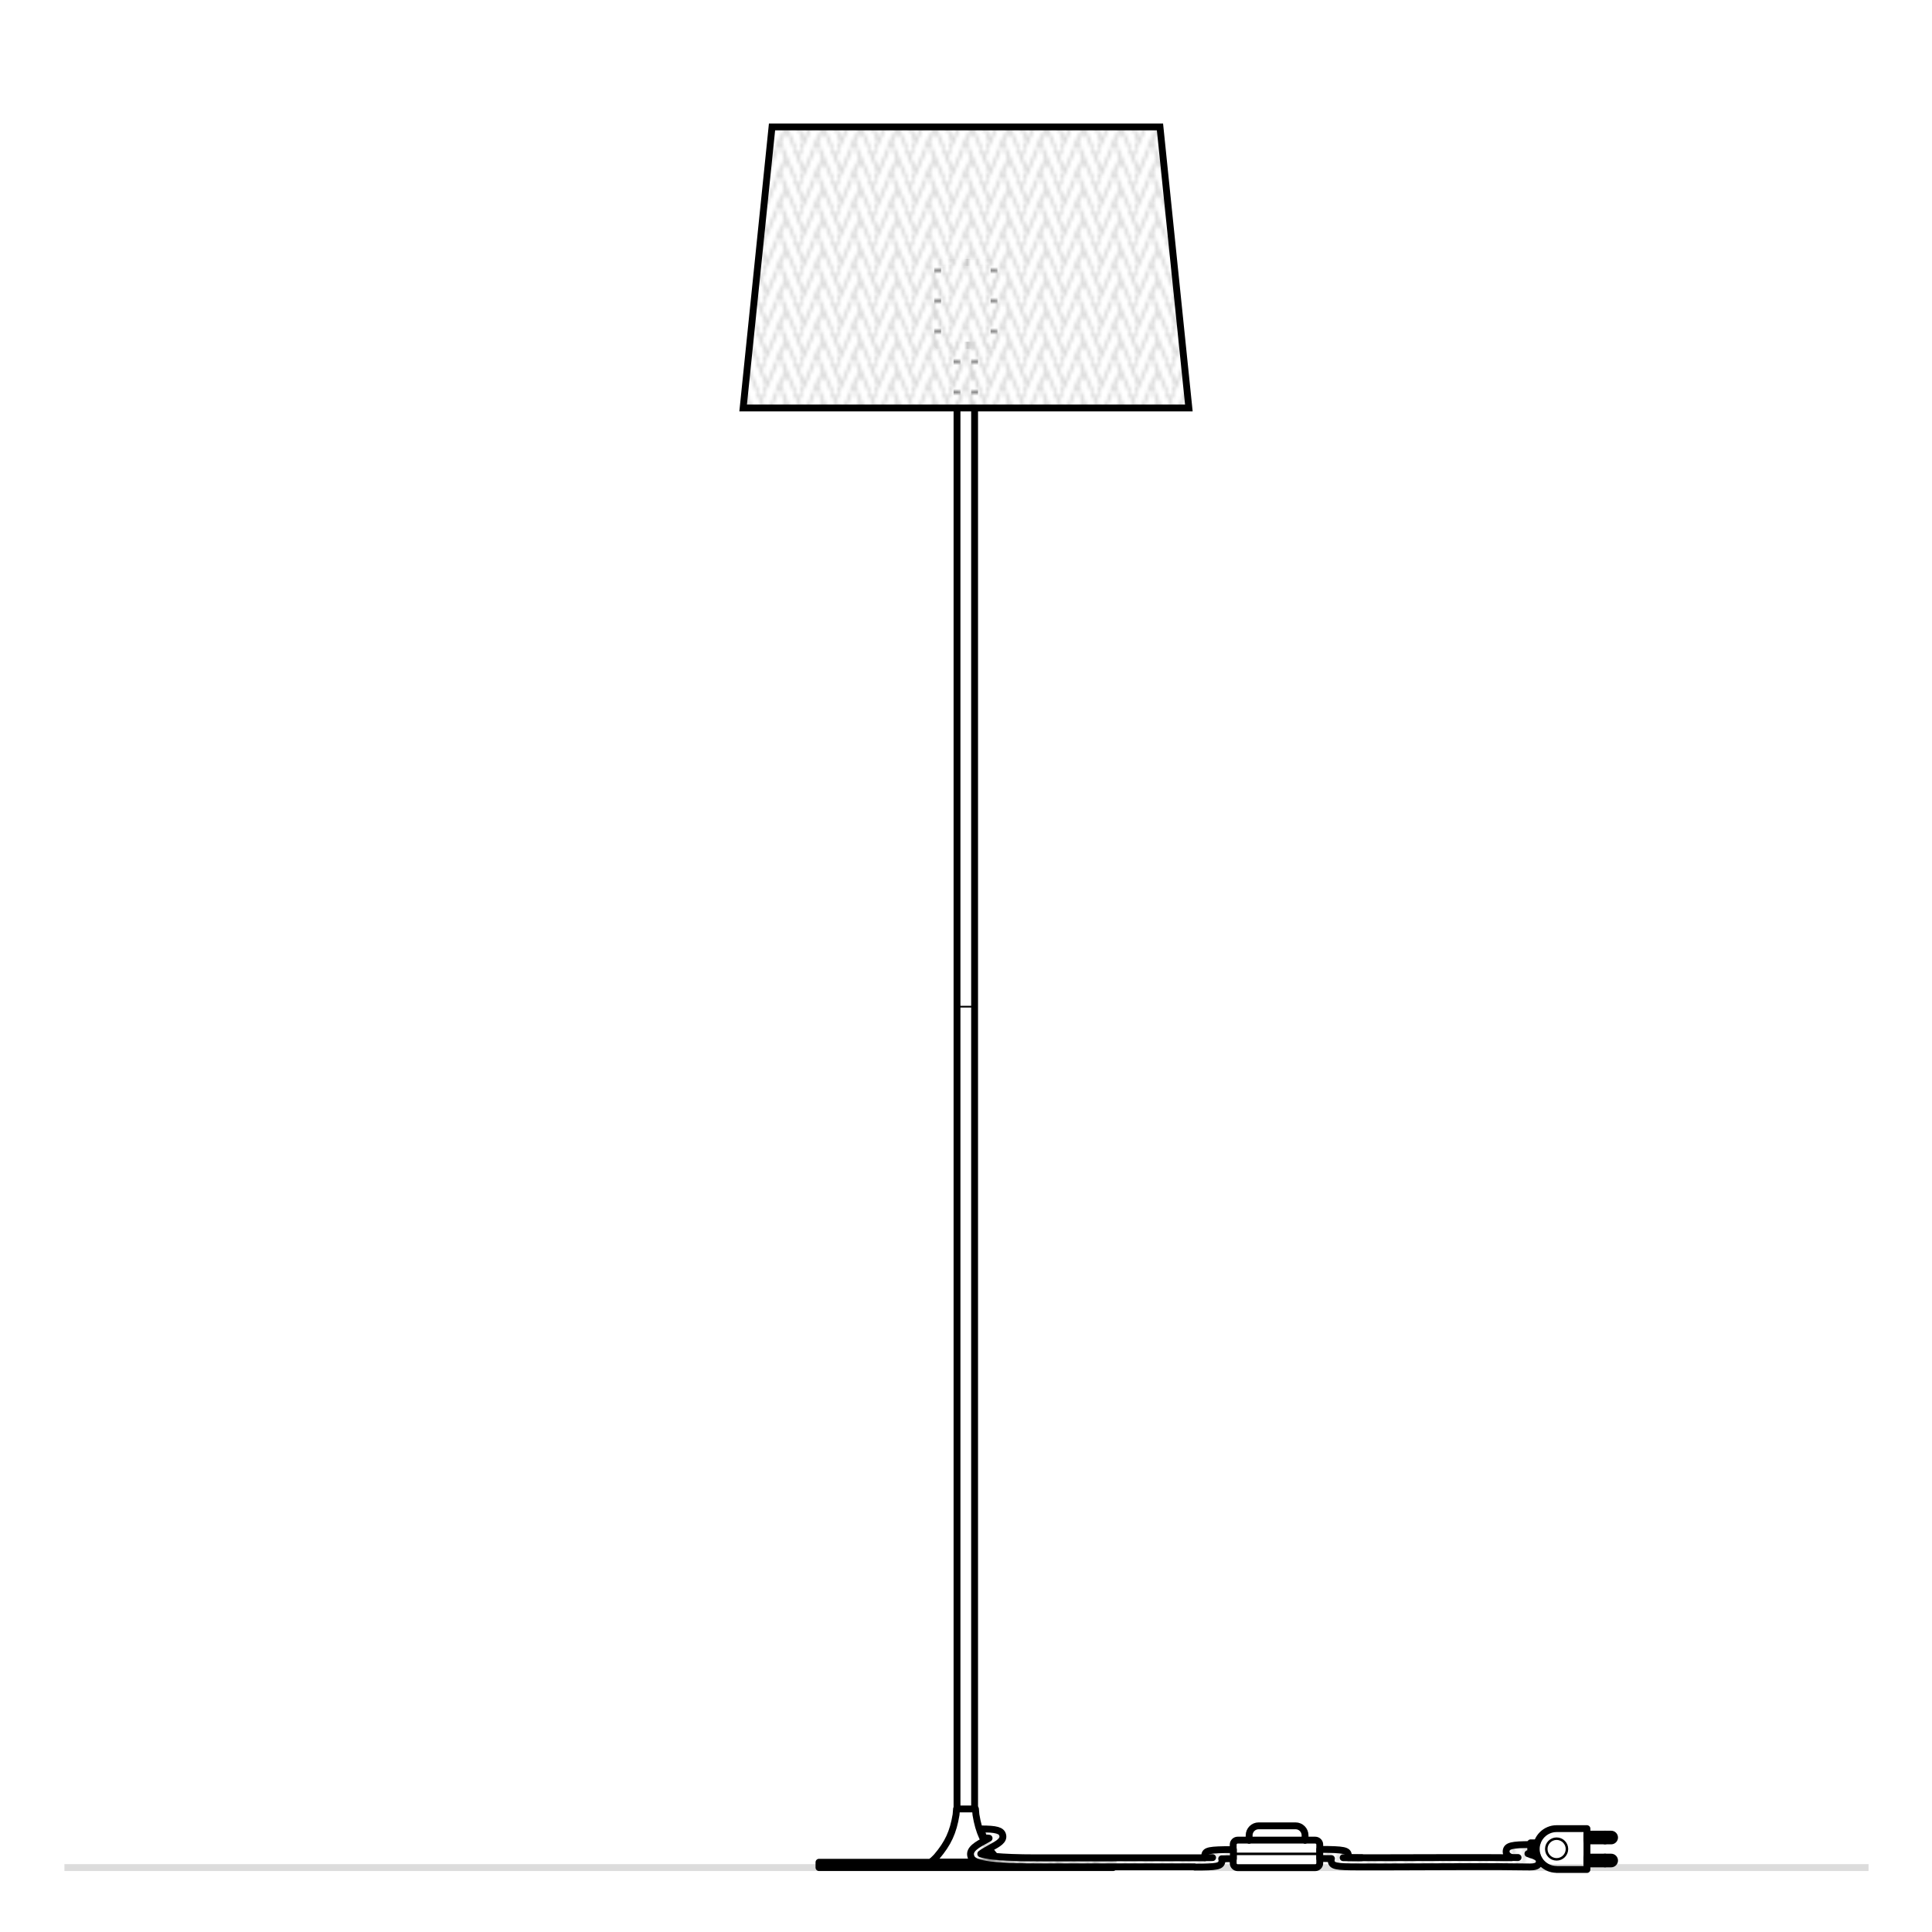 <?xml version="1.0" encoding="UTF-8"?>
<svg id="Livello_1" data-name="Livello 1" xmlns="http://www.w3.org/2000/svg" xmlns:xlink="http://www.w3.org/1999/xlink" viewBox="0 0 200 200">
  <defs>
    <style>
      .cls-1, .cls-2, .cls-3, .cls-4, .cls-5 {
        fill: none;
      }

      .cls-6, .cls-7 {
        fill: url(#Nuovo_pattern);
      }

      .cls-6, .cls-7, .cls-2, .cls-3, .cls-8, .cls-9, .cls-5, .cls-10 {
        stroke: #000;
      }

      .cls-6, .cls-7, .cls-2, .cls-3, .cls-11, .cls-5, .cls-10 {
        stroke-linejoin: round;
      }

      .cls-6, .cls-7, .cls-8, .cls-5 {
        stroke-width: .71px;
      }

      .cls-7, .cls-2, .cls-3, .cls-11, .cls-5, .cls-10 {
        stroke-linecap: round;
      }

      .cls-2 {
        stroke-width: .18px;
      }

      .cls-3 {
        stroke-width: .26px;
      }

      .cls-8 {
        fill: url(#Nuovo_pattern-3);
      }

      .cls-8, .cls-9, .cls-4 {
        stroke-miterlimit: 10;
      }

      .cls-9 {
        fill: url(#Nuovo_pattern-2);
        stroke-width: .71px;
      }

      .cls-4 {
        stroke: #dcdcdc;
        stroke-width: .71px;
      }

      .cls-11 {
        stroke: #d9d9d9;
        stroke-width: .72px;
      }

      .cls-11, .cls-10 {
        fill: #fff;
      }

      .cls-10 {
        stroke-width: .71px;
      }

      .cls-12 {
        clip-path: url(#clippath);
      }
    </style>
    <pattern id="Nuovo_pattern" data-name="Nuovo pattern" x="0" y="0" width="10.77" height="8.5" patternTransform="translate(-5530.6 -5710.35) scale(.35)" patternUnits="userSpaceOnUse" viewBox="0 0 10.77 8.5">
      <g>
        <rect class="cls-1" width="10.77" height="8.5"/>
        <polyline class="cls-11" points="11.74 2.32 10.01 6.49 15.29 19.02 17.02 14.85 11.74 2.32"/>
        <g>
          <polyline class="cls-11" points=".97 2.32 -.76 6.49 4.52 19.02 6.25 14.85 .97 2.32"/>
          <polyline class="cls-11" points="9.8 6.49 11.53 10.67 6.25 23.2 4.52 19.02 9.8 6.49"/>
        </g>
        <polyline class="cls-11" points="-.97 6.49 .76 10.67 -4.52 23.2 -6.25 19.02 -.97 6.49"/>
        <polyline class="cls-11" points="11.74 -6.19 10.01 -2.01 15.29 10.52 17.02 6.34 11.74 -6.19"/>
        <g>
          <polyline class="cls-11" points=".97 -6.19 -.76 -2.01 4.52 10.52 6.25 6.34 .97 -6.19"/>
          <polyline class="cls-11" points="9.8 -2.01 11.53 2.17 6.25 14.7 4.52 10.52 9.8 -2.01"/>
        </g>
        <polyline class="cls-11" points="-.97 -2.01 .76 2.17 -4.52 14.7 -6.25 10.52 -.97 -2.01"/>
        <polyline class="cls-11" points="11.74 -14.69 10.01 -10.52 15.29 2.02 17.02 -2.16 11.74 -14.69"/>
        <g>
          <polyline class="cls-11" points=".97 -14.69 -.76 -10.52 4.52 2.02 6.25 -2.16 .97 -14.69"/>
          <polyline class="cls-11" points="9.8 -10.52 11.53 -6.34 6.25 6.19 4.52 2.02 9.8 -10.52"/>
        </g>
        <polyline class="cls-11" points="-.97 -10.52 .76 -6.34 -4.52 6.19 -6.25 2.02 -.97 -10.52"/>
      </g>
    </pattern>
    <pattern id="Nuovo_pattern-2" data-name="Nuovo pattern" patternTransform="translate(-5539.91 -5711.1) scale(.35)" xlink:href="#Nuovo_pattern"/>
    <clipPath id="clippath">
      <circle class="cls-5" cx="-776.6" cy="540" r="28.03"/>
    </clipPath>
    <pattern id="Nuovo_pattern-3" data-name="Nuovo pattern" patternTransform="translate(-5485.18 -5630.31) scale(.36)" xlink:href="#Nuovo_pattern"/>
  </defs>
  <line class="cls-4" x1="193.43" y1="193.33" x2="6.67" y2="193.33"/>
  <rect class="cls-5" x="99.07" y="35.75" width="1.82" height="151.51"/>
  <rect class="cls-5" x="97.07" y="27.17" width="5.83" height="8.58"/>
  <line class="cls-10" x1="97.88" y1="27.17" x2="102.09" y2="27.17"/>
  <line class="cls-2" x1="100.89" y1="104.21" x2="99.07" y2="104.21"/>
  <line class="cls-5" x1="96.53" y1="192.78" x2="103.47" y2="192.78"/>
  <line class="cls-2" x1="99.02" y1="187.26" x2="100.96" y2="187.26"/>
  <line class="cls-5" x1="96.53" y1="192.78" x2="96.53" y2="192.64"/>
  <path class="cls-5" d="M96.53,192.64l.43-.43c1.19-1.4,1.71-2.54,2.01-4.35l.05-.6"/>
  <line class="cls-5" x1="103.47" y1="192.78" x2="103.47" y2="192.64"/>
  <path class="cls-5" d="M100.98,187.26l.05.6c.3,1.81.82,2.95,2.01,4.35l.43.43"/>
  <polyline class="cls-5" points="103.47 192.78 96.53 192.78 96.53 192.64"/>
  <line class="cls-5" x1="103.47" y1="192.78" x2="103.47" y2="192.64"/>
  <rect class="cls-5" x="84.78" y="192.78" width="30.45" height=".55"/>
  <g>
    <path class="cls-5" d="M161.14,193.52c-1.17,0-2.11-.95-2.11-2.11s.95-2.11,2.11-2.11h3.14v4.23h-3.14Z"/>
    <g>
      <path class="cls-5" d="M166.15,192.25h.64c.19,0,.35.16.35.35s-.16.35-.35.35h-.64"/>
      <polyline class="cls-5" points="166.15 192.95 164.27 192.95 164.27 192.25 166.15 192.25"/>
      <path class="cls-5" d="M166.15,189.87h.64c.19,0,.35.16.35.35s-.16.35-.35.35h-.64"/>
      <polyline class="cls-5" points="166.15 190.57 164.27 190.57 164.27 189.87 166.15 189.87"/>
    </g>
    <circle class="cls-3" cx="161.14" cy="191.41" r="1.07"/>
  </g>
  <polyline class="cls-5" points="159.11 190.77 158.45 190.77 158.45 192.04 159.11 192.04"/>
  <line class="cls-3" x1="166.15" y1="190.57" x2="166.15" y2="189.87"/>
  <line class="cls-3" x1="166.15" y1="192.95" x2="166.15" y2="192.25"/>
  <line class="cls-5" x1="129.31" y1="190.49" x2="135.1" y2="190.49"/>
  <path class="cls-5" d="M135.1,190.49h1.06c.25,0,.46.21.46.46v1.93c0,.25-.21.46-.46.46h-8.04c-.25,0-.46-.21-.46-.46v-1.93c0-.25.21-.46.46-.46h1.19"/>
  <path class="cls-5" d="M135.1,190.49v-.49c0-.55-.44-.99-.98-.99h-3.83c-.54,0-.98.44-.98.99v.49"/>
  <line class="cls-3" x1="127.66" y1="191.91" x2="136.62" y2="191.91"/>
  <path class="cls-7" d="M158.24,193.26c-.15,0-.3,0-.47,0-1.99-.05-9.49-.02-13.97,0-1.46,0-2.62,0-3.18,0-2.32,0-2.72-.08-2.81-.57-.02-.11,0-.21.02-.29-.31,0-.7-.01-1.21-.01v-.94c2.59,0,2.88.11,2.97.57.02.11.01.2-.02.28.28,0,.62.01,1.05.01.56,0,1.72,0,3.18,0,3.78-.01,9.71-.03,12.68,0-.41-.19-.61-.4-.56-.73.08-.51.58-.63,2.54-.63v.94h-.29c.86.27,1.24.43,1.17.89-.07.42-.47.49-1.08.49h0Z"/>
  <path class="cls-6" d="M123.67,193.25h-16.36c-6.04,0-6.67-.51-6.82-1.13-.18-.7.68-1.17,1.59-1.66.09-.05.2-.11.31-.17-.21-.01-.2-.02-.56-.02l-.29-.94c1.61,0,2.14.15,2.26.64.14.55-.45.88-1.27,1.33-.28.16-.77.42-1,.61.41.16,1.7.41,5.79.41h16.36c.43,0,.78,0,1.05,0-.03-.08-.04-.17-.02-.28.09-.47.37-.57,2.97-.57v.94c-.51,0-.9,0-1.21.01.04.08.04.18.02.29-.09.49-.49.57-2.81.57h0Z"/>
  <line class="cls-7" x1="140.97" y1="192.31" x2="139.04" y2="192.31"/>
  <line class="cls-5" x1="124.72" y1="192.3" x2="125.53" y2="192.3"/>
  <line class="cls-7" x1="156.48" y1="192.29" x2="157.15" y2="192.29"/>
  <polygon class="cls-9" points="100 13.14 79.92 13.14 76.93 42.23 100 42.23 123.07 42.23 120.08 13.14 100 13.14"/>
  <g>
    <g class="cls-12">
      <path class="cls-8" d="M-38.9,160.99C-140.19,59.7-274.87,3.91-418.12,3.91s-283.52,56.91-386.85,160.24c-103.33,103.33-160.24,240.72-160.24,386.85h14.63c0-142.23,55.39-275.94,155.95-376.51C-694.06,73.93-560.34,18.54-418.12,18.54S-147.77,72.8-49.25,171.33c98.53,98.53,152.79,229.53,152.79,368.87s-53.16,264.86-149.69,361.39c-96.53,96.53-224.88,149.69-361.39,149.69s-259.49-52.08-354.06-146.65c-94.57-94.57-146.66-220.32-146.66-354.06s51.03-254.22,143.68-346.88c92.65-92.65,215.84-143.68,346.88-143.68S-168.64,110.01-77.87,200.78C12.91,291.55,62.9,412.24,62.9,540.62s-48.98,244.01-137.91,332.94c-88.93,88.93-207.17,137.91-332.94,137.91s-239.05-47.98-326.17-135.1c-87.12-87.12-135.11-202.96-135.11-326.17s47.01-234.19,132.36-319.55c85.35-85.35,198.84-132.36,319.54-132.36s229.43,46.05,313.05,129.67C-20.64,311.56,25.41,422.74,25.41,540.99s-45.12,224.77-127.03,306.69c-81.92,81.92-190.84,127.03-306.69,127.03s-220.2-44.2-300.45-124.45c-80.25-80.25-124.45-186.96-124.45-300.45s43.3-215.72,121.92-294.34c78.62-78.62,183.15-121.92,294.34-121.92s211.33,42.42,288.35,119.44C-51.59,330.02-9.17,432.42-9.17,541.34s-41.55,207.03-117.01,282.48c-75.45,75.45-175.77,117.01-282.48,117.01s-202.81-40.71-276.72-114.62c-73.91-73.91-114.62-172.19-114.62-276.72s39.88-198.68,112.29-271.09c72.41-72.41,168.68-112.29,271.09-112.29,207.08,0,375.56,168.47,375.56,375.56s-165.04,367.9-367.9,367.9-360.4-161.67-360.4-360.4h-14.63c0,206.79,168.24,375.03,375.03,375.03,102.18,0,198.24-39.79,270.49-112.04,72.25-72.25,112.04-168.31,112.04-270.49s-40.59-202.21-114.28-275.9c-73.7-73.7-171.68-114.29-275.9-114.29s-206.26,41.4-281.43,116.57c-75.17,75.17-116.57,175.12-116.57,281.43s42.23,210.39,118.91,287.07c76.68,76.68,178.63,118.91,287.07,118.91s214.61-43.08,292.82-121.29C-37.62,755.95,5.46,651.96,5.46,541.34s-43.94-218.91-123.72-298.69c-79.78-79.78-185.86-123.72-298.69-123.72s-223.3,44.82-304.68,126.2c-81.38,81.38-126.2,189.59-126.2,304.68s45.72,227.78,128.73,310.79c83.02,83.02,193.39,128.74,310.8,128.74s232.35-46.64,317.03-131.32C-6.6,773.35,40.04,660.75,40.04,540.99S-7.54,303.98-93.92,217.6c-86.38-86.38-201.23-133.95-323.4-133.95s-241.77,48.53-329.89,136.65c-88.12,88.12-136.64,205.27-136.64,329.89s49.5,246.63,139.39,336.52c89.89,89.89,209.4,139.39,336.52,139.39s251.59-50.5,343.28-142.19c91.69-91.69,142.19-213.6,142.19-343.28S26.01,283.97-67.52,190.44C-161.06,96.9-285.42,45.39-417.7,45.39s-261.8,52.55-357.22,147.97c-95.42,95.42-147.97,222.28-147.97,357.22,0,10.27.4,20.47.99,30.64,5.76,7.59,9.21,17.02,9.21,27.28v44.77c19.81,98.5,68.07,189.05,140.74,261.72,97.33,97.34,226.75,150.94,364.4,150.94s272.44-54.69,371.74-153.98c99.29-99.29,153.98-231.31,153.98-371.74S62.39,262.28-38.9,160.99Z"/>
    </g>
    <circle class="cls-5" cx="-776.6" cy="540" r="28.03"/>
  </g>
  <rect class="cls-1" width="200" height="200"/>
</svg>